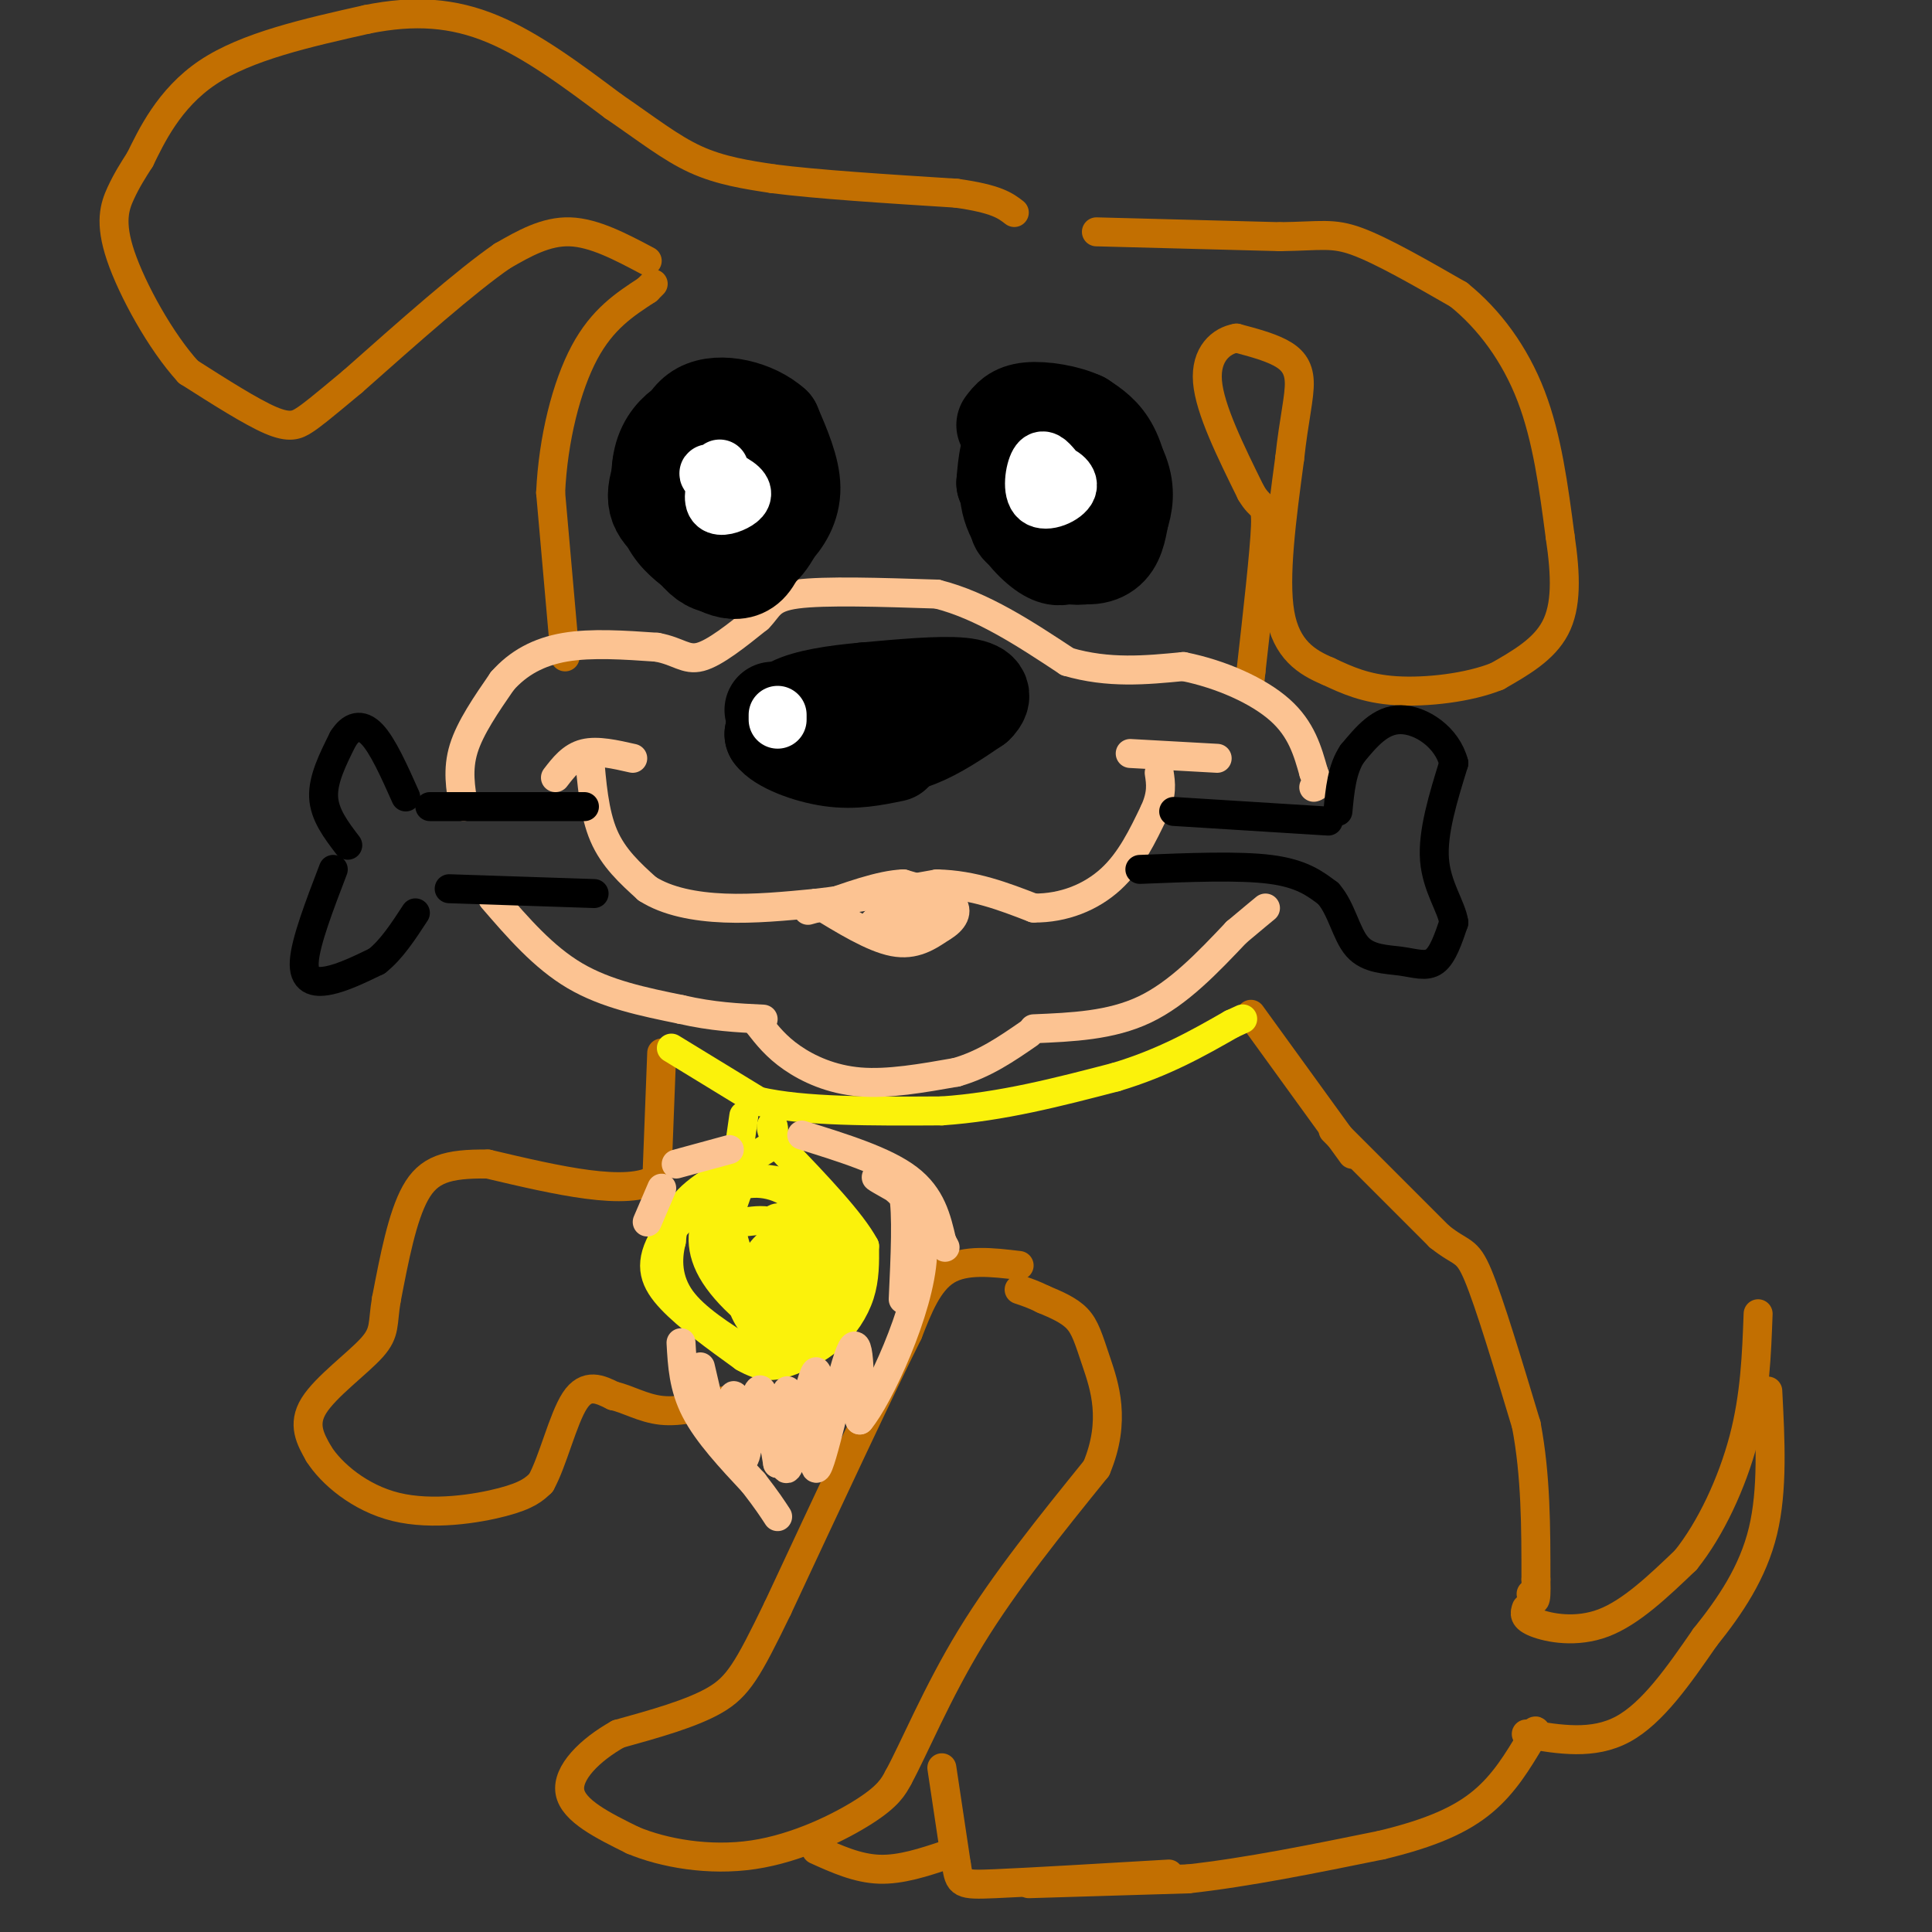 <svg viewBox='0 0 400 400' version='1.1' xmlns='http://www.w3.org/2000/svg' xmlns:xlink='http://www.w3.org/1999/xlink'><rect x="0" y="0" width="400" height="400" fill="#333333" stroke="none"/><g fill='none' stroke='#C26F01' stroke-width='6' stroke-linecap='round' stroke-linejoin='round'><path d='M227,48c0.000,0.000 38.000,1.000 38,1'/><path d='M265,49c8.533,-0.111 10.867,-0.889 16,1c5.133,1.889 13.067,6.444 21,11'/><path d='M302,61c6.333,5.089 11.667,12.311 15,21c3.333,8.689 4.667,18.844 6,29'/><path d='M323,111c1.244,8.289 1.356,14.511 -1,19c-2.356,4.489 -7.178,7.244 -12,10'/><path d='M310,140c-5.911,2.400 -14.689,3.400 -21,3c-6.311,-0.400 -10.156,-2.200 -14,-4'/><path d='M275,139c-4.489,-1.867 -8.711,-4.533 -10,-12c-1.289,-7.467 0.356,-19.733 2,-32'/><path d='M267,95c0.893,-8.250 2.125,-12.875 2,-16c-0.125,-3.125 -1.607,-4.750 -4,-6c-2.393,-1.250 -5.696,-2.125 -9,-3'/><path d='M256,70c-3.133,0.511 -6.467,3.289 -6,9c0.467,5.711 4.733,14.356 9,23'/><path d='M259,102c2.200,3.800 3.200,1.800 3,7c-0.200,5.200 -1.600,17.600 -3,30'/><path d='M259,139c-0.500,5.000 -0.250,2.500 0,0'/><path d='M134,54c-5.500,-2.917 -11.000,-5.833 -16,-6c-5.000,-0.167 -9.500,2.417 -14,5'/><path d='M104,53c-7.500,5.167 -19.250,15.583 -31,26'/><path d='M73,79c-6.845,5.714 -8.458,7.000 -10,8c-1.542,1.000 -3.012,1.714 -7,0c-3.988,-1.714 -10.494,-5.857 -17,-10'/><path d='M39,77c-5.750,-6.286 -11.625,-17.000 -14,-24c-2.375,-7.000 -1.250,-10.286 0,-13c1.250,-2.714 2.625,-4.857 4,-7'/><path d='M29,33c2.267,-4.600 5.933,-12.600 14,-18c8.067,-5.400 20.533,-8.200 33,-11'/><path d='M76,4c9.800,-1.978 17.800,-1.422 26,2c8.200,3.422 16.600,9.711 25,16'/><path d='M127,22c6.956,4.756 11.844,8.644 17,11c5.156,2.356 10.578,3.178 16,4'/><path d='M160,37c9.000,1.167 23.500,2.083 38,3'/><path d='M198,40c8.333,1.167 10.167,2.583 12,4'/><path d='M117,136c0.000,0.000 -3.000,-34.000 -3,-34'/><path d='M114,102c0.511,-11.156 3.289,-22.044 7,-29c3.711,-6.956 8.356,-9.978 13,-13'/><path d='M134,60c2.167,-2.167 1.083,-1.083 0,0'/><path d='M137,218c0.000,0.000 -1.000,26.000 -1,26'/><path d='M136,244c-6.000,3.833 -20.500,0.417 -35,-3'/><path d='M101,241c-8.511,-0.111 -12.289,1.111 -15,6c-2.711,4.889 -4.356,13.444 -6,22'/><path d='M80,269c-0.881,5.071 -0.083,6.750 -3,10c-2.917,3.250 -9.548,8.071 -12,12c-2.452,3.929 -0.726,6.964 1,10'/><path d='M66,301c2.560,4.048 8.458,9.167 16,11c7.542,1.833 16.726,0.381 22,-1c5.274,-1.381 6.637,-2.690 8,-4'/><path d='M112,307c2.444,-4.356 4.556,-13.244 7,-17c2.444,-3.756 5.222,-2.378 8,-1'/><path d='M127,289c2.889,0.600 6.111,2.600 10,3c3.889,0.400 8.444,-0.800 13,-2'/><path d='M211,262c-5.583,-0.667 -11.167,-1.333 -15,1c-3.833,2.333 -5.917,7.667 -8,13'/><path d='M188,276c-5.833,11.667 -16.417,34.333 -27,57'/><path d='M161,333c-6.200,12.778 -8.200,16.222 -13,19c-4.800,2.778 -12.400,4.889 -20,7'/><path d='M128,359c-5.911,3.311 -10.689,8.089 -10,12c0.689,3.911 6.844,6.956 13,10'/><path d='M131,381c6.381,2.679 15.833,4.375 25,3c9.167,-1.375 18.048,-5.821 23,-9c4.952,-3.179 5.976,-5.089 7,-7'/><path d='M186,368c3.267,-5.978 7.933,-17.422 15,-29c7.067,-11.578 16.533,-23.289 26,-35'/><path d='M227,304c4.179,-9.905 1.625,-17.167 0,-22c-1.625,-4.833 -2.321,-7.238 -4,-9c-1.679,-1.762 -4.339,-2.881 -7,-4'/><path d='M216,269c-2.000,-1.000 -3.500,-1.500 -5,-2'/><path d='M259,210c0.000,0.000 21.000,29.000 21,29'/><path d='M276,234c0.000,0.000 22.000,22.000 22,22'/><path d='M298,256c4.756,3.822 5.644,2.378 8,8c2.356,5.622 6.178,18.311 10,31'/><path d='M316,295c2.000,10.500 2.000,21.250 2,32'/><path d='M318,327c0.167,5.833 -0.417,4.417 -1,3'/><path d='M316,333c-0.333,0.978 -0.667,1.956 2,3c2.667,1.044 8.333,2.156 14,0c5.667,-2.156 11.333,-7.578 17,-13'/><path d='M349,323c5.178,-6.422 9.622,-15.978 12,-25c2.378,-9.022 2.689,-17.511 3,-26'/><path d='M316,359c6.917,1.167 13.833,2.333 20,-1c6.167,-3.333 11.583,-11.167 17,-19'/><path d='M353,339c5.267,-6.556 9.933,-13.444 12,-22c2.067,-8.556 1.533,-18.778 1,-29'/><path d='M169,383c4.250,1.917 8.500,3.833 13,4c4.500,0.167 9.250,-1.417 14,-3'/><path d='M195,366c0.000,0.000 3.000,20.000 3,20'/><path d='M198,386c0.644,4.089 0.756,4.311 8,4c7.244,-0.311 21.622,-1.156 36,-2'/><path d='M213,390c0.000,0.000 33.000,-1.000 33,-1'/><path d='M246,389c12.167,-1.333 26.083,-4.167 40,-7'/><path d='M286,382c10.444,-2.511 16.556,-5.289 21,-9c4.444,-3.711 7.222,-8.356 10,-13'/><path d='M317,360c1.667,-2.333 0.833,-1.667 0,-1'/></g>
<g fill='none' stroke='#FBF20B' stroke-width='6' stroke-linecap='round' stroke-linejoin='round'><path d='M139,217c0.000,0.000 18.000,11.000 18,11'/><path d='M157,228c9.333,2.167 23.667,2.083 38,2'/><path d='M195,230c12.333,-0.833 24.167,-3.917 36,-7'/><path d='M231,223c10.000,-3.000 17.000,-7.000 24,-11'/><path d='M255,212c4.000,-1.833 2.000,-0.917 0,0'/><path d='M154,231c0.000,0.000 -1.000,7.000 -1,7'/><path d='M153,238c-2.833,4.333 -9.417,11.667 -16,19'/><path d='M137,257c-2.711,5.089 -1.489,8.311 2,12c3.489,3.689 9.244,7.844 15,12'/><path d='M154,281c3.906,2.274 6.171,1.960 9,1c2.829,-0.960 6.223,-2.566 9,-5c2.777,-2.434 4.936,-5.695 6,-9c1.064,-3.305 1.032,-6.652 1,-10'/><path d='M179,258c-2.667,-5.000 -9.833,-12.500 -17,-20'/><path d='M162,238c-3.089,-4.400 -2.311,-5.400 -2,-5c0.311,0.400 0.156,2.200 0,4'/><path d='M160,237c-3.333,2.400 -11.667,6.400 -16,10c-4.333,3.600 -4.667,6.800 -5,10'/><path d='M139,257c-0.956,3.733 -0.844,8.067 2,12c2.844,3.933 8.422,7.467 14,11'/><path d='M155,280c4.389,1.894 8.361,1.129 11,0c2.639,-1.129 3.943,-2.621 3,-6c-0.943,-3.379 -4.134,-8.646 -7,-11c-2.866,-2.354 -5.407,-1.796 -7,0c-1.593,1.796 -2.236,4.830 -1,8c1.236,3.170 4.353,6.477 7,7c2.647,0.523 4.823,-1.739 7,-4'/><path d='M168,274c1.676,-4.833 2.366,-14.916 0,-21c-2.366,-6.084 -7.788,-8.170 -12,-8c-4.212,0.170 -7.212,2.595 -9,6c-1.788,3.405 -2.363,7.789 1,13c3.363,5.211 10.663,11.249 15,12c4.337,0.751 5.711,-3.783 6,-10c0.289,-6.217 -0.508,-14.116 -3,-18c-2.492,-3.884 -6.681,-3.754 -9,-4c-2.319,-0.246 -2.769,-0.867 -4,2c-1.231,2.867 -3.244,9.224 -3,14c0.244,4.776 2.746,7.971 6,10c3.254,2.029 7.261,2.892 10,0c2.739,-2.892 4.211,-9.541 3,-13c-1.211,-3.459 -5.106,-3.730 -9,-4'/><path d='M160,253c-2.530,-0.604 -4.355,-0.116 -6,0c-1.645,0.116 -3.112,-0.142 -2,4c1.112,4.142 4.801,12.683 8,16c3.199,3.317 5.906,1.409 8,-1c2.094,-2.409 3.573,-5.319 4,-9c0.427,-3.681 -0.198,-8.134 -2,-10c-1.802,-1.866 -4.781,-1.145 -7,-1c-2.219,0.145 -3.677,-0.284 -3,3c0.677,3.284 3.490,10.283 6,13c2.510,2.717 4.716,1.151 7,-1c2.284,-2.151 4.645,-4.889 3,-8c-1.645,-3.111 -7.297,-6.597 -10,-6c-2.703,0.597 -2.459,5.276 0,10c2.459,4.724 7.131,9.493 9,9c1.869,-0.493 0.934,-6.246 0,-12'/><path d='M175,260c-1.526,-3.150 -5.341,-5.026 -9,-5c-3.659,0.026 -7.162,1.955 -9,5c-1.838,3.045 -2.011,7.208 0,10c2.011,2.792 6.205,4.213 9,5c2.795,0.787 4.191,0.940 7,-2c2.809,-2.940 7.031,-8.974 4,-12c-3.031,-3.026 -13.316,-3.046 -17,-1c-3.684,2.046 -0.767,6.156 2,8c2.767,1.844 5.383,1.422 8,1'/></g>
<g fill='none' stroke='#FCC392' stroke-width='6' stroke-linecap='round' stroke-linejoin='round'><path d='M96,167c-0.667,-3.833 -1.333,-7.667 0,-12c1.333,-4.333 4.667,-9.167 8,-14'/><path d='M104,141c3.289,-3.733 7.511,-6.067 13,-7c5.489,-0.933 12.244,-0.467 19,0'/><path d='M136,134c4.422,0.800 5.978,2.800 9,2c3.022,-0.800 7.511,-4.400 12,-8'/><path d='M157,128c2.356,-2.356 2.244,-4.244 8,-5c5.756,-0.756 17.378,-0.378 29,0'/><path d='M194,123c9.333,2.333 18.167,8.167 27,14'/><path d='M221,137c8.500,2.500 16.250,1.750 24,1'/><path d='M245,138c7.867,1.578 15.533,5.022 20,9c4.467,3.978 5.733,8.489 7,13'/><path d='M272,160c1.167,2.667 0.583,2.833 0,3'/><path d='M214,213c8.000,-0.333 16.000,-0.667 23,-4c7.000,-3.333 13.000,-9.667 19,-16'/><path d='M256,193c4.167,-3.500 5.083,-4.250 6,-5'/><path d='M157,212c1.844,2.356 3.689,4.711 7,7c3.311,2.289 8.089,4.511 14,5c5.911,0.489 12.956,-0.756 20,-2'/><path d='M198,222c5.833,-1.667 10.417,-4.833 15,-8'/><path d='M102,186c5.250,6.083 10.500,12.167 17,16c6.500,3.833 14.250,5.417 22,7'/><path d='M141,209c6.500,1.500 11.750,1.750 17,2'/><path d='M169,187c5.833,3.583 11.667,7.167 16,8c4.333,0.833 7.167,-1.083 10,-3'/><path d='M195,192c2.444,-1.400 3.556,-3.400 2,-5c-1.556,-1.600 -5.778,-2.800 -10,-4'/><path d='M187,183c-4.667,0.167 -11.333,2.583 -18,5'/><path d='M169,188c-3.000,0.833 -1.500,0.417 0,0'/><path d='M122,156c0.500,6.167 1.000,12.333 3,17c2.000,4.667 5.500,7.833 9,11'/><path d='M134,184c4.111,2.644 9.889,3.756 16,4c6.111,0.244 12.556,-0.378 19,-1'/><path d='M169,187c7.333,-0.833 16.167,-2.417 25,-4'/><path d='M194,183c7.500,0.167 13.750,2.583 20,5'/><path d='M214,188c6.267,0.067 11.933,-2.267 16,-6c4.067,-3.733 6.533,-8.867 9,-14'/><path d='M239,168c1.667,-3.667 1.333,-5.833 1,-8'/><path d='M115,161c1.667,-2.167 3.333,-4.333 6,-5c2.667,-0.667 6.333,0.167 10,1'/><path d='M234,156c0.000,0.000 18.000,1.000 18,1'/></g>
<g fill='none' stroke='#000000' stroke-width='20' stroke-linecap='round' stroke-linejoin='round'><path d='M160,147c0.000,0.000 17.000,3.000 17,3'/><path d='M177,150c6.156,0.378 13.044,-0.178 16,-1c2.956,-0.822 1.978,-1.911 1,-3'/><path d='M194,146c-3.500,-0.500 -12.750,-0.250 -22,0'/><path d='M172,146c-5.289,0.178 -7.511,0.622 -6,2c1.511,1.378 6.756,3.689 12,6'/><path d='M178,154c4.000,1.022 8.000,0.578 12,-1c4.000,-1.578 8.000,-4.289 12,-7'/><path d='M202,146c2.089,-2.022 1.311,-3.578 -3,-4c-4.311,-0.422 -12.156,0.289 -20,1'/><path d='M179,143c-6.267,0.556 -11.933,1.444 -15,3c-3.067,1.556 -3.533,3.778 -4,6'/><path d='M160,152c1.467,2.089 7.133,4.311 12,5c4.867,0.689 8.933,-0.156 13,-1'/><path d='M218,92c-2.500,2.833 -5.000,5.667 -4,8c1.000,2.333 5.500,4.167 10,6'/><path d='M224,106c1.869,-0.821 1.542,-5.875 0,-8c-1.542,-2.125 -4.298,-1.321 -6,0c-1.702,1.321 -2.351,3.161 -3,5'/><path d='M215,103c-1.357,1.488 -3.250,2.708 -4,4c-0.750,1.292 -0.357,2.655 2,3c2.357,0.345 6.679,-0.327 11,-1'/><path d='M224,109c2.595,-2.193 3.582,-7.175 3,-11c-0.582,-3.825 -2.734,-6.491 -6,-8c-3.266,-1.509 -7.648,-1.860 -10,0c-2.352,1.860 -2.676,5.930 -3,10'/><path d='M208,100c1.464,4.345 6.625,10.208 11,13c4.375,2.792 7.964,2.512 10,1c2.036,-1.512 2.518,-4.256 3,-7'/><path d='M232,107c0.818,-2.528 1.364,-5.348 0,-9c-1.364,-3.652 -4.636,-8.137 -8,-10c-3.364,-1.863 -6.818,-1.104 -9,0c-2.182,1.104 -3.091,2.552 -4,4'/><path d='M211,92c-1.429,2.750 -3.000,7.625 -2,12c1.000,4.375 4.571,8.250 7,10c2.429,1.750 3.714,1.375 5,1'/><path d='M221,115c1.817,0.301 3.858,0.555 6,-1c2.142,-1.555 4.384,-4.919 5,-9c0.616,-4.081 -0.396,-8.880 -2,-12c-1.604,-3.120 -3.802,-4.560 -6,-6'/><path d='M224,87c-3.156,-1.511 -8.044,-2.289 -11,-2c-2.956,0.289 -3.978,1.644 -5,3'/><path d='M141,90c-2.917,5.167 -5.833,10.333 -5,14c0.833,3.667 5.417,5.833 10,8'/><path d='M146,112c1.809,1.987 1.330,2.955 3,1c1.670,-1.955 5.488,-6.834 7,-11c1.512,-4.166 0.718,-7.619 -1,-10c-1.718,-2.381 -4.359,-3.691 -7,-5'/><path d='M148,87c-2.142,-0.802 -3.997,-0.308 -6,1c-2.003,1.308 -4.155,3.429 -5,7c-0.845,3.571 -0.384,8.592 1,12c1.384,3.408 3.692,5.204 6,7'/><path d='M144,114c3.156,2.689 8.044,5.911 11,3c2.956,-2.911 3.978,-11.956 5,-21'/><path d='M160,96c0.667,-4.298 -0.167,-4.542 -2,-6c-1.833,-1.458 -4.667,-4.131 -8,-4c-3.333,0.131 -7.167,3.065 -11,6'/><path d='M139,92c-2.359,2.485 -2.756,5.697 -2,9c0.756,3.303 2.665,6.697 4,9c1.335,2.303 2.096,3.515 4,4c1.904,0.485 4.952,0.242 8,0'/><path d='M153,114c2.536,-0.524 4.875,-1.833 7,-4c2.125,-2.167 4.036,-5.190 4,-9c-0.036,-3.810 -2.018,-8.405 -4,-13'/><path d='M160,88c-3.689,-3.356 -10.911,-5.244 -15,-3c-4.089,2.244 -5.044,8.622 -6,15'/><path d='M139,100c0.133,5.978 3.467,13.422 7,16c3.533,2.578 7.267,0.289 11,-2'/><path d='M157,114c2.833,-2.167 4.417,-6.583 6,-11'/></g>
<g fill='none' stroke='#FFFFFF' stroke-width='12' stroke-linecap='round' stroke-linejoin='round'><path d='M218,97c-1.064,-1.246 -2.128,-2.491 -3,-1c-0.872,1.491 -1.553,5.719 0,7c1.553,1.281 5.341,-0.386 6,-2c0.659,-1.614 -1.812,-3.175 -3,-3c-1.188,0.175 -1.094,2.088 -1,4'/><path d='M217,102c0.422,0.222 1.978,-1.222 2,-2c0.022,-0.778 -1.489,-0.889 -3,-1'/><path d='M149,97c-0.794,2.895 -1.589,5.789 -1,7c0.589,1.211 2.560,0.737 4,0c1.440,-0.737 2.349,-1.737 1,-3c-1.349,-1.263 -4.957,-2.789 -6,-3c-1.043,-0.211 0.478,0.895 2,2'/><path d='M161,148c0.000,0.000 0.000,1.000 0,1'/></g>
<g fill='none' stroke='#000000' stroke-width='6' stroke-linecap='round' stroke-linejoin='round'><path d='M93,184c0.000,0.000 30.000,1.000 30,1'/><path d='M89,167c0.000,0.000 32.000,0.000 32,0'/><path d='M72,175c-2.417,-3.167 -4.833,-6.333 -5,-10c-0.167,-3.667 1.917,-7.833 4,-12'/><path d='M71,153c1.644,-2.667 3.756,-3.333 6,-1c2.244,2.333 4.622,7.667 7,13'/><path d='M69,180c-2.867,7.489 -5.733,14.978 -6,19c-0.267,4.022 2.067,4.578 5,4c2.933,-0.578 6.467,-2.289 10,-4'/><path d='M78,199c3.000,-2.333 5.500,-6.167 8,-10'/><path d='M243,168c0.000,0.000 32.000,2.000 32,2'/><path d='M236,180c10.250,-0.417 20.500,-0.833 27,0c6.500,0.833 9.250,2.917 12,5'/><path d='M275,185c2.769,3.108 3.691,8.380 6,11c2.309,2.620 6.006,2.590 9,3c2.994,0.410 5.284,1.260 7,0c1.716,-1.260 2.858,-4.630 4,-8'/><path d='M301,191c-0.444,-3.244 -3.556,-7.356 -4,-13c-0.444,-5.644 1.778,-12.822 4,-20'/><path d='M301,158c-1.378,-5.422 -6.822,-8.978 -11,-9c-4.178,-0.022 -7.089,3.489 -10,7'/><path d='M280,156c-2.167,3.167 -2.583,7.583 -3,12'/></g>
<g fill='none' stroke='#FCC392' stroke-width='6' stroke-linecap='round' stroke-linejoin='round'><path d='M137,246c0.000,0.000 -3.000,7.000 -3,7'/><path d='M141,278c0.250,4.583 0.500,9.167 3,14c2.500,4.833 7.250,9.917 12,15'/><path d='M156,307c2.833,3.667 3.917,5.333 5,7'/><path d='M166,235c8.583,2.667 17.167,5.333 22,9c4.833,3.667 5.917,8.333 7,13'/><path d='M195,257c1.167,2.167 0.583,1.083 0,0'/><path d='M140,241c0.000,0.000 11.000,-3.000 11,-3'/><path d='M145,283c1.930,8.424 3.860,16.848 5,16c1.140,-0.848 1.491,-10.970 2,-10c0.509,0.970 1.175,13.030 2,13c0.825,-0.030 1.807,-12.152 3,-14c1.193,-1.848 2.596,6.576 4,15'/><path d='M161,303c1.177,-2.491 2.119,-16.218 2,-15c-0.119,1.218 -1.300,17.382 0,16c1.300,-1.382 5.080,-20.308 6,-20c0.920,0.308 -1.022,19.852 0,20c1.022,0.148 5.006,-19.101 7,-24c1.994,-4.899 1.997,4.550 2,14'/><path d='M178,294c3.845,-4.536 12.458,-22.875 13,-34c0.542,-11.125 -6.988,-15.036 -9,-16c-2.012,-0.964 1.494,1.018 5,3'/><path d='M187,247c0.833,4.167 0.417,13.083 0,22'/><path d='M185,192c-2.226,-0.920 -4.453,-1.841 -2,-2c2.453,-0.159 9.585,0.442 9,0c-0.585,-0.442 -8.888,-1.927 -9,-2c-0.112,-0.073 7.968,1.265 9,2c1.032,0.735 -4.984,0.868 -11,1'/><path d='M181,191c0.000,0.333 5.500,0.667 11,1'/></g>
</svg>